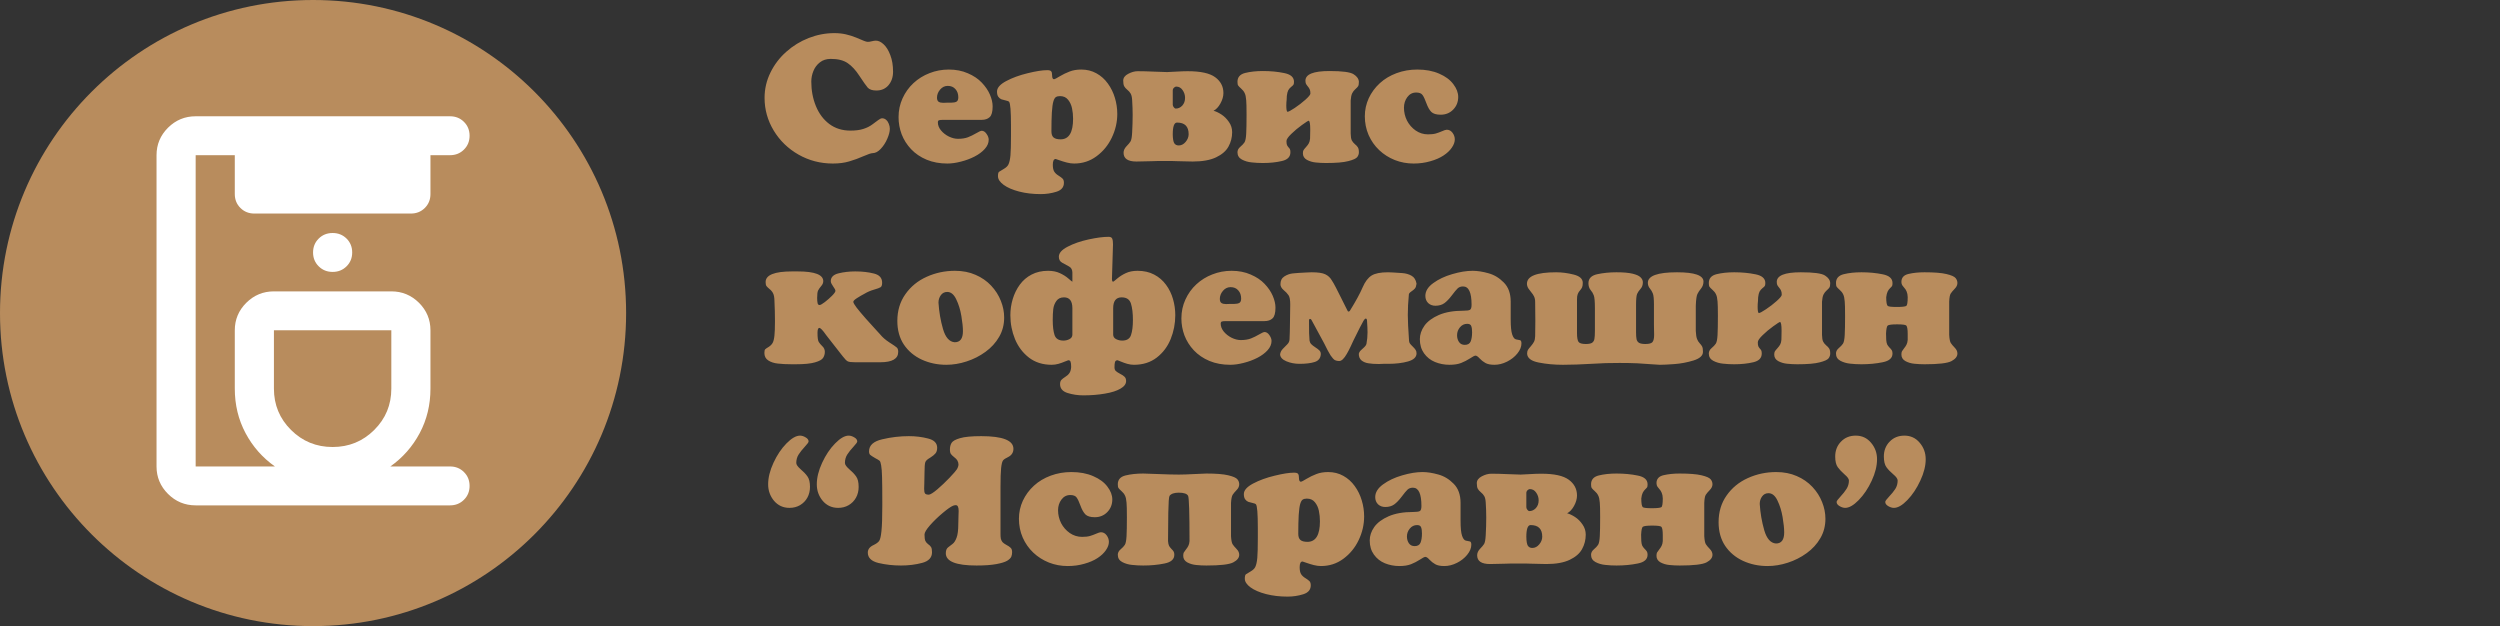 <?xml version="1.0" encoding="UTF-8"?> <svg xmlns="http://www.w3.org/2000/svg" width="559" height="140" viewBox="0 0 559 140" fill="none"><rect x="0" y="0" width="559" height="140" fill="#333333" stroke="none"/> <path d="M186.562 7.406C187.487 7.406 188.346 7.497 189.141 7.68C189.935 7.862 190.697 8.103 191.426 8.402C192.155 8.702 192.715 8.936 193.105 9.105C193.509 9.275 193.822 9.359 194.043 9.359C194.303 9.359 194.603 9.314 194.941 9.223C195.293 9.132 195.592 9.086 195.84 9.086C196.426 9.086 197.012 9.366 197.598 9.926C198.197 10.486 198.691 11.293 199.082 12.348C199.486 13.402 199.688 14.633 199.688 16.039C199.688 17.237 199.349 18.24 198.672 19.047C197.995 19.841 197.09 20.238 195.957 20.238C195.059 20.238 194.414 20.023 194.023 19.594C193.646 19.151 193.034 18.285 192.188 16.996C191.354 15.707 190.475 14.75 189.551 14.125C188.639 13.487 187.376 13.168 185.762 13.168C184.785 13.168 183.971 13.428 183.32 13.949C182.669 14.457 182.188 15.102 181.875 15.883C181.562 16.651 181.406 17.439 181.406 18.246C181.406 20.225 181.751 22.055 182.441 23.734C183.132 25.414 184.134 26.749 185.449 27.738C186.764 28.715 188.333 29.203 190.156 29.203C191.302 29.203 192.259 29.079 193.027 28.832C193.809 28.585 194.479 28.253 195.039 27.836C195.612 27.419 196.061 27.087 196.387 26.84C196.725 26.579 197.012 26.449 197.246 26.449C197.598 26.449 197.904 26.573 198.164 26.82C198.424 27.055 198.62 27.354 198.75 27.719C198.893 28.07 198.965 28.428 198.965 28.793C198.965 29.418 198.776 30.16 198.398 31.02C198.034 31.879 197.546 32.634 196.934 33.285C196.335 33.923 195.729 34.242 195.117 34.242C194.792 34.242 194.108 34.47 193.066 34.926C192.038 35.382 190.99 35.766 189.922 36.078C188.854 36.404 187.624 36.566 186.23 36.566C183.457 36.566 180.898 35.902 178.555 34.574C176.224 33.246 174.375 31.456 173.008 29.203C171.641 26.938 170.957 24.496 170.957 21.879C170.957 19.9 171.393 18.018 172.266 16.234C173.138 14.45 174.316 12.901 175.801 11.586C177.285 10.258 178.958 9.229 180.82 8.5C182.695 7.771 184.609 7.406 186.562 7.406ZM210.801 26.801C210.384 26.801 210.098 26.833 209.941 26.898C209.785 26.963 209.707 27.12 209.707 27.367C209.707 27.992 209.941 28.591 210.41 29.164C210.879 29.724 211.465 30.18 212.168 30.531C212.871 30.87 213.548 31.039 214.199 31.039C215.072 31.039 215.82 30.922 216.445 30.688C217.07 30.44 217.682 30.141 218.281 29.789C218.893 29.424 219.303 29.242 219.512 29.242C219.915 29.242 220.273 29.47 220.586 29.926C220.911 30.381 221.074 30.818 221.074 31.234C221.074 31.963 220.781 32.654 220.195 33.305C219.609 33.956 218.848 34.522 217.91 35.004C216.973 35.486 215.957 35.863 214.863 36.137C213.77 36.423 212.76 36.566 211.836 36.566C210.117 36.566 208.568 36.28 207.188 35.707C205.82 35.134 204.661 34.346 203.711 33.344C202.773 32.341 202.07 31.228 201.602 30.004C201.146 28.78 200.918 27.51 200.918 26.195C200.918 24.685 201.217 23.279 201.816 21.977C202.415 20.662 203.229 19.529 204.258 18.578C205.299 17.615 206.497 16.872 207.852 16.352C209.206 15.818 210.638 15.551 212.148 15.551C213.737 15.551 215.163 15.831 216.426 16.391C217.702 16.938 218.737 17.634 219.531 18.48C220.339 19.327 220.944 20.219 221.348 21.156C221.751 22.094 221.953 22.973 221.953 23.793C221.953 24.991 221.732 25.792 221.289 26.195C220.859 26.599 220.254 26.801 219.473 26.801H210.801ZM214.277 21.762C214.277 21.006 214.062 20.395 213.633 19.926C213.216 19.444 212.643 19.203 211.914 19.203C211.25 19.203 210.684 19.477 210.215 20.023C209.746 20.57 209.512 21.176 209.512 21.84C209.512 22.283 209.635 22.588 209.883 22.758C210.13 22.914 210.475 22.992 210.918 22.992C211.087 22.979 211.237 22.973 211.367 22.973C211.51 22.96 211.693 22.953 211.914 22.953H212.754C213.223 22.953 213.594 22.881 213.867 22.738C214.141 22.582 214.277 22.256 214.277 21.762ZM226.055 28.07C226.055 24.815 225.911 23.044 225.625 22.758C225.521 22.641 225.273 22.543 224.883 22.465C224.505 22.387 224.186 22.302 223.926 22.211C223.665 22.107 223.431 21.918 223.223 21.645C223.027 21.371 222.93 20.98 222.93 20.473C222.93 19.639 223.613 18.858 224.98 18.129C226.348 17.4 227.949 16.814 229.785 16.371C231.634 15.915 233.086 15.688 234.141 15.688C234.609 15.688 234.909 15.772 235.039 15.941C235.182 16.098 235.254 16.41 235.254 16.879C235.254 17.439 235.404 17.719 235.703 17.719C235.82 17.719 236.23 17.504 236.934 17.074C237.65 16.645 238.385 16.287 239.141 16C239.909 15.7 240.788 15.551 241.777 15.551C243.027 15.551 244.154 15.831 245.156 16.391C246.172 16.951 247.025 17.712 247.715 18.676C248.418 19.639 248.945 20.713 249.297 21.898C249.648 23.07 249.824 24.262 249.824 25.473C249.824 27.309 249.414 29.079 248.594 30.785C247.786 32.478 246.647 33.865 245.176 34.945C243.717 36.026 242.051 36.566 240.176 36.566C239.668 36.566 239.134 36.495 238.574 36.352C238.014 36.208 237.461 36.039 236.914 35.844C236.38 35.648 236.094 35.551 236.055 35.551C235.625 35.551 235.41 35.98 235.41 36.84C235.41 37.517 235.514 38.025 235.723 38.363C235.944 38.715 236.263 39.014 236.68 39.262C237.096 39.522 237.402 39.75 237.598 39.945C237.793 40.141 237.891 40.453 237.891 40.883C237.891 41.859 237.331 42.523 236.211 42.875C235.091 43.227 233.919 43.402 232.695 43.402C230.964 43.402 229.362 43.214 227.891 42.836C226.432 42.458 225.273 41.957 224.414 41.332C223.568 40.707 223.145 40.062 223.145 39.398C223.145 38.878 223.223 38.552 223.379 38.422C223.535 38.305 223.887 38.09 224.434 37.777C224.98 37.465 225.339 37.113 225.508 36.723C225.716 36.267 225.859 35.603 225.938 34.73C226.016 33.858 226.055 32.374 226.055 30.277V28.07ZM237.012 21.488C236.621 21.488 236.309 21.566 236.074 21.723C235.853 21.879 235.671 22.204 235.527 22.699C235.384 23.181 235.273 23.995 235.195 25.141C235.13 26.287 235.098 27.693 235.098 29.359C235.098 30.01 235.26 30.473 235.586 30.746C235.911 31.02 236.432 31.156 237.148 31.156C239.01 31.156 239.941 29.626 239.941 26.566C239.941 25.746 239.863 24.965 239.707 24.223C239.551 23.467 239.251 22.823 238.809 22.289C238.379 21.755 237.78 21.488 237.012 21.488ZM271.348 24.77C271.895 24.913 272.487 25.193 273.125 25.609C273.763 26.026 274.316 26.579 274.785 27.27C275.267 27.947 275.508 28.708 275.508 29.555C275.508 30.713 275.234 31.788 274.688 32.777C274.154 33.754 273.229 34.555 271.914 35.18C270.599 35.805 268.861 36.117 266.699 36.117C266.126 36.104 265.534 36.091 264.922 36.078C264.31 36.065 263.757 36.052 263.262 36.039C262.78 36.026 262.37 36.013 262.031 36C261.706 36 261.211 36 260.547 36C259.818 36 259.277 36 258.926 36C258.587 36.013 258.158 36.026 257.637 36.039C257.116 36.052 256.543 36.065 255.918 36.078C255.306 36.091 254.701 36.104 254.102 36.117C252.188 36.117 251.23 35.466 251.23 34.164C251.23 33.656 251.439 33.181 251.855 32.738C252.285 32.296 252.591 31.931 252.773 31.645C252.969 31.345 253.092 30.688 253.145 29.672C253.223 28.331 253.262 27.003 253.262 25.688C253.262 24.646 253.223 23.526 253.145 22.328C253.105 21.703 252.995 21.234 252.812 20.922C252.63 20.609 252.376 20.323 252.051 20.062C251.738 19.802 251.51 19.542 251.367 19.281C251.224 19.008 251.152 18.591 251.152 18.031C251.152 17.406 251.523 16.898 252.266 16.508C253.008 16.117 253.717 15.922 254.395 15.922C255.462 15.922 256.712 15.954 258.145 16.02C259.577 16.085 260.514 16.117 260.957 16.117C261.178 16.117 261.823 16.085 262.891 16.02C263.971 15.954 264.87 15.922 265.586 15.922C268.464 15.922 270.508 16.371 271.719 17.27C272.943 18.168 273.555 19.346 273.555 20.805C273.555 21.547 273.333 22.322 272.891 23.129C272.448 23.923 271.934 24.47 271.348 24.77ZM262.871 24.281C263.444 24.281 263.939 24.06 264.355 23.617C264.772 23.162 264.98 22.582 264.98 21.879C264.98 21.254 264.798 20.681 264.434 20.16C264.082 19.626 263.6 19.359 262.988 19.359C262.845 19.359 262.682 19.444 262.5 19.613C262.318 19.783 262.227 19.991 262.227 20.238V23.402C262.227 23.598 262.305 23.793 262.461 23.988C262.617 24.184 262.754 24.281 262.871 24.281ZM263.555 32.523C264.141 32.523 264.655 32.263 265.098 31.742C265.553 31.208 265.781 30.629 265.781 30.004C265.781 28.272 264.915 27.406 263.184 27.406C262.546 27.406 262.227 28.285 262.227 30.043C262.24 31.006 262.35 31.664 262.559 32.016C262.78 32.354 263.112 32.523 263.555 32.523ZM278.652 22.406C278.6 21.69 278.483 21.156 278.301 20.805C278.132 20.44 277.871 20.108 277.52 19.809C277.181 19.509 276.96 19.281 276.855 19.125C276.751 18.969 276.699 18.689 276.699 18.285C276.699 17.256 277.272 16.599 278.418 16.312C279.577 16.026 280.898 15.883 282.383 15.883C284.089 15.883 285.671 16.033 287.129 16.332C288.6 16.619 289.336 17.27 289.336 18.285C289.336 18.624 289.29 18.852 289.199 18.969C289.108 19.086 288.932 19.249 288.672 19.457C288.411 19.665 288.203 19.913 288.047 20.199C287.904 20.473 287.799 20.889 287.734 21.449C287.734 21.605 287.728 21.736 287.715 21.84C287.715 21.944 287.708 22.094 287.695 22.289C287.682 22.484 287.663 22.699 287.637 22.934C287.624 23.168 287.617 23.389 287.617 23.598C287.617 24.405 287.695 24.874 287.852 25.004C288.099 25.004 288.646 24.717 289.492 24.145C290.352 23.572 291.146 22.96 291.875 22.309C292.617 21.645 292.995 21.182 293.008 20.922C293.008 20.505 292.956 20.193 292.852 19.984C292.76 19.763 292.617 19.542 292.422 19.32C292.24 19.099 292.103 18.904 292.012 18.734C291.934 18.552 291.895 18.318 291.895 18.031C291.895 16.599 293.691 15.883 297.285 15.883C300.15 15.883 301.947 16.124 302.676 16.605C303.418 17.074 303.809 17.634 303.848 18.285C303.848 18.767 303.789 19.099 303.672 19.281C303.555 19.463 303.346 19.685 303.047 19.945C302.76 20.193 302.526 20.499 302.344 20.863C302.174 21.215 302.064 21.742 302.012 22.445V29.887C302.025 30.577 302.109 31.078 302.266 31.391C302.422 31.69 302.643 31.963 302.93 32.211C303.229 32.445 303.457 32.686 303.613 32.934C303.77 33.181 303.848 33.552 303.848 34.047C303.848 34.438 303.724 34.796 303.477 35.121C303.229 35.447 302.572 35.746 301.504 36.02C300.436 36.306 298.77 36.449 296.504 36.449C295.697 36.449 294.935 36.41 294.219 36.332C293.503 36.267 292.839 36.072 292.227 35.746C291.628 35.408 291.328 34.919 291.328 34.281C291.328 33.969 291.374 33.734 291.465 33.578C291.569 33.409 291.758 33.175 292.031 32.875C292.318 32.562 292.526 32.283 292.656 32.035C292.799 31.775 292.891 31.43 292.93 31C292.943 30.688 292.949 30.401 292.949 30.141C292.962 29.867 292.969 29.477 292.969 28.969C292.969 27.68 292.852 27.022 292.617 26.996C292.5 26.996 291.999 27.315 291.113 27.953C290.241 28.578 289.447 29.242 288.73 29.945C288.014 30.635 287.656 31.163 287.656 31.527C287.656 31.918 287.689 32.204 287.754 32.387C287.819 32.556 287.93 32.732 288.086 32.914C288.255 33.083 288.372 33.24 288.438 33.383C288.503 33.513 288.535 33.734 288.535 34.047C288.535 35.062 287.904 35.714 286.641 36C285.378 36.3 283.958 36.449 282.383 36.449C281.497 36.449 280.658 36.404 279.863 36.312C279.069 36.234 278.34 36.02 277.676 35.668C277.025 35.316 276.699 34.776 276.699 34.047C276.699 33.591 276.908 33.188 277.324 32.836C277.741 32.484 278.053 32.152 278.262 31.84C278.47 31.527 278.6 30.876 278.652 29.887C278.704 28.923 278.73 27.51 278.73 25.648C278.73 23.995 278.704 22.914 278.652 22.406ZM316.895 15.551C318.77 15.551 320.404 15.857 321.797 16.469C323.19 17.068 324.245 17.849 324.961 18.812C325.69 19.763 326.055 20.72 326.055 21.684C326.055 22.803 325.677 23.747 324.922 24.516C324.18 25.271 323.249 25.648 322.129 25.648C321.165 25.648 320.469 25.44 320.039 25.023C319.622 24.594 319.258 23.949 318.945 23.09C318.633 22.23 318.346 21.619 318.086 21.254C317.826 20.876 317.35 20.688 316.66 20.688C315.84 20.688 315.176 21.033 314.668 21.723C314.173 22.4 313.926 23.188 313.926 24.086C313.926 25.102 314.154 26.065 314.609 26.977C315.078 27.875 315.723 28.611 316.543 29.184C317.376 29.756 318.294 30.043 319.297 30.043C320.026 30.043 320.612 29.978 321.055 29.848C321.497 29.717 321.96 29.548 322.441 29.34C322.936 29.119 323.288 29.008 323.496 29.008C324.017 29.008 324.447 29.236 324.785 29.691C325.124 30.147 325.293 30.635 325.293 31.156C325.293 31.755 325.072 32.374 324.629 33.012C324.199 33.65 323.581 34.236 322.773 34.77C321.966 35.303 320.977 35.733 319.805 36.059C318.646 36.397 317.409 36.566 316.094 36.566C314.609 36.566 313.203 36.306 311.875 35.785C310.547 35.251 309.382 34.509 308.379 33.559C307.376 32.608 306.589 31.482 306.016 30.18C305.456 28.878 305.176 27.484 305.176 26C305.176 24.581 305.469 23.233 306.055 21.957C306.654 20.681 307.48 19.561 308.535 18.598C309.59 17.634 310.84 16.885 312.285 16.352C313.73 15.818 315.267 15.551 316.895 15.551ZM183.242 68.207C183.464 68.207 183.861 67.986 184.434 67.543C185.007 67.1 185.54 66.632 186.035 66.137C186.543 65.629 186.797 65.264 186.797 65.043C186.797 64.9 186.751 64.757 186.66 64.613C186.582 64.47 186.478 64.307 186.348 64.125C186.217 63.943 186.087 63.734 185.957 63.5C185.827 63.266 185.762 63.057 185.762 62.875C185.762 61.99 186.341 61.404 187.5 61.117C188.672 60.831 189.915 60.688 191.23 60.688C192.78 60.688 194.167 60.844 195.391 61.156C196.628 61.456 197.246 62.139 197.246 63.207C197.246 63.741 197.129 64.079 196.895 64.223C196.673 64.366 196.178 64.548 195.41 64.769C194.642 64.991 193.958 65.284 193.359 65.648C192.852 65.909 192.298 66.228 191.699 66.606C191.1 66.983 190.801 67.276 190.801 67.484C190.801 67.706 191.048 68.142 191.543 68.793C192.038 69.431 192.708 70.232 193.555 71.195C194.414 72.146 195.163 72.973 195.801 73.676C196.452 74.379 196.797 74.757 196.836 74.809C197.331 75.421 198.008 76.007 198.867 76.566C199.727 77.113 200.267 77.484 200.488 77.68C200.723 77.862 200.84 78.194 200.84 78.676C200.84 80.225 199.505 81 196.836 81H191.191C190.397 81 189.857 80.935 189.57 80.805C189.297 80.674 188.919 80.297 188.438 79.672L184.727 74.926C183.984 73.858 183.477 73.324 183.203 73.324C182.93 73.324 182.793 73.695 182.793 74.438C182.793 75.466 182.884 76.137 183.066 76.449C183.249 76.749 183.522 77.074 183.887 77.426C184.251 77.764 184.434 78.181 184.434 78.676C184.434 79.171 184.303 79.62 184.043 80.023C183.796 80.414 183.197 80.746 182.246 81.019C181.296 81.306 179.857 81.449 177.93 81.449H177.07C175.846 81.449 174.798 81.397 173.926 81.293C173.066 81.202 172.35 80.967 171.777 80.59C171.204 80.212 170.918 79.659 170.918 78.93C170.918 78.5 170.977 78.227 171.094 78.109C171.224 77.979 171.478 77.803 171.855 77.582C172.233 77.348 172.526 77.061 172.734 76.723C172.943 76.371 173.086 75.811 173.164 75.043C173.242 74.353 173.281 73.285 173.281 71.84C173.281 70.342 173.242 68.793 173.164 67.191C173.151 66.475 173.047 65.935 172.852 65.57C172.669 65.206 172.409 64.893 172.07 64.633C171.745 64.359 171.517 64.138 171.387 63.969C171.257 63.786 171.191 63.487 171.191 63.07C171.191 61.482 173.171 60.688 177.129 60.688H178.359C182.174 60.688 184.082 61.417 184.082 62.875C184.082 63.253 183.926 63.617 183.613 63.969C183.314 64.32 183.086 64.646 182.93 64.945C182.786 65.232 182.715 65.785 182.715 66.606C182.715 67.1 182.747 67.491 182.812 67.777C182.878 68.064 183.021 68.207 183.242 68.207ZM200.645 71.762C200.645 69.47 201.243 67.478 202.441 65.785C203.639 64.079 205.221 62.784 207.188 61.898C209.167 61 211.276 60.551 213.516 60.551C215.234 60.551 216.771 60.85 218.125 61.449C219.492 62.035 220.658 62.842 221.621 63.871C222.585 64.9 223.307 66.033 223.789 67.269C224.284 68.493 224.531 69.737 224.531 71C224.531 72.602 224.154 74.047 223.398 75.336C222.656 76.625 221.641 77.738 220.352 78.676C219.062 79.613 217.65 80.329 216.113 80.824C214.59 81.319 213.086 81.566 211.602 81.566C209.622 81.566 207.793 81.182 206.113 80.414C204.434 79.633 203.099 78.513 202.109 77.055C201.133 75.583 200.645 73.819 200.645 71.762ZM211.797 65.277C211.198 65.277 210.723 65.518 210.371 66C210.02 66.482 209.844 67.042 209.844 67.68C209.974 69.724 210.312 71.69 210.859 73.578C211.406 75.453 212.279 76.436 213.477 76.527C214.701 76.527 215.312 75.701 215.312 74.047C215.312 73.174 215.195 72.042 214.961 70.648C214.727 69.255 214.342 68.012 213.809 66.918C213.288 65.824 212.617 65.277 211.797 65.277ZM239.512 82.074C239.512 81.501 239.466 81.104 239.375 80.883C239.297 80.662 239.128 80.551 238.867 80.551C238.828 80.551 238.574 80.648 238.105 80.844C237.65 81.039 237.174 81.208 236.68 81.352C236.185 81.495 235.677 81.566 235.156 81.566C233.164 81.566 231.471 81.033 230.078 79.965C228.698 78.897 227.656 77.517 226.953 75.824C226.263 74.132 225.918 72.348 225.918 70.473C225.918 69.249 226.094 68.051 226.445 66.879C226.797 65.694 227.324 64.62 228.027 63.656C228.73 62.693 229.609 61.938 230.664 61.391C231.732 60.831 232.962 60.551 234.355 60.551C235.371 60.551 236.25 60.727 236.992 61.078C237.734 61.417 238.372 61.82 238.906 62.289C239.44 62.758 239.733 62.992 239.785 62.992V60.961C239.785 60.31 239.531 59.848 239.023 59.574C238.529 59.301 238.027 59.027 237.52 58.754C237.012 58.48 236.758 58.031 236.758 57.406C236.758 56.586 237.415 55.837 238.73 55.16C240.046 54.47 241.602 53.93 243.398 53.539C245.195 53.148 246.686 52.953 247.871 52.953C248.314 52.953 248.587 53.09 248.691 53.363C248.809 53.637 248.867 54.06 248.867 54.633L248.633 62.367C248.633 62.784 248.724 62.992 248.906 62.992C248.958 62.992 249.258 62.758 249.805 62.289C250.352 61.82 250.99 61.417 251.719 61.078C252.461 60.727 253.34 60.551 254.355 60.551C255.762 60.551 256.999 60.831 258.066 61.391C259.134 61.95 260.02 62.712 260.723 63.676C261.426 64.626 261.947 65.694 262.285 66.879C262.624 68.051 262.793 69.249 262.793 70.473C262.793 72.335 262.448 74.118 261.758 75.824C261.068 77.517 260.026 78.897 258.633 79.965C257.24 81.033 255.547 81.566 253.555 81.566C253.047 81.566 252.546 81.495 252.051 81.352C251.556 81.208 251.081 81.039 250.625 80.844C250.169 80.648 249.922 80.551 249.883 80.551C249.596 80.551 249.408 80.681 249.316 80.941C249.238 81.189 249.199 81.579 249.199 82.113C249.199 82.491 249.297 82.771 249.492 82.953C249.701 83.148 250.02 83.357 250.449 83.578C250.892 83.799 251.224 84.021 251.445 84.242C251.68 84.463 251.797 84.783 251.797 85.199C251.797 85.85 251.38 86.417 250.547 86.898C249.714 87.393 248.555 87.764 247.07 88.012C245.586 88.272 243.971 88.402 242.227 88.402C241.016 88.402 239.844 88.227 238.711 87.875C237.591 87.523 237.031 86.859 237.031 85.883C237.031 85.479 237.129 85.167 237.324 84.945C237.52 84.737 237.812 84.509 238.203 84.262C238.594 84.027 238.9 83.747 239.121 83.422C239.342 83.109 239.473 82.66 239.512 82.074ZM248.906 74.809C248.906 75.264 249.121 75.603 249.551 75.824C249.98 76.046 250.436 76.156 250.918 76.156C251.96 76.156 252.617 75.746 252.891 74.926C253.177 74.092 253.32 72.973 253.32 71.566C253.32 70.069 253.177 68.852 252.891 67.914C252.604 66.963 251.908 66.488 250.801 66.488C249.538 66.488 248.906 67.302 248.906 68.93V74.809ZM239.785 68.93C239.785 67.302 239.16 66.488 237.91 66.488C237.155 66.488 236.589 66.755 236.211 67.289C235.833 67.81 235.599 68.415 235.508 69.106C235.43 69.796 235.391 70.616 235.391 71.566C235.391 72.973 235.527 74.092 235.801 74.926C236.087 75.746 236.751 76.156 237.793 76.156C238.275 76.156 238.724 76.046 239.141 75.824C239.57 75.603 239.785 75.264 239.785 74.809V68.93ZM274.043 71.801C273.626 71.801 273.34 71.833 273.184 71.898C273.027 71.963 272.949 72.12 272.949 72.367C272.949 72.992 273.184 73.591 273.652 74.164C274.121 74.724 274.707 75.18 275.41 75.531C276.113 75.87 276.79 76.039 277.441 76.039C278.314 76.039 279.062 75.922 279.688 75.688C280.312 75.44 280.924 75.141 281.523 74.789C282.135 74.424 282.546 74.242 282.754 74.242C283.158 74.242 283.516 74.47 283.828 74.926C284.154 75.382 284.316 75.818 284.316 76.234C284.316 76.963 284.023 77.654 283.438 78.305C282.852 78.956 282.09 79.522 281.152 80.004C280.215 80.486 279.199 80.863 278.105 81.137C277.012 81.423 276.003 81.566 275.078 81.566C273.359 81.566 271.81 81.28 270.43 80.707C269.062 80.134 267.904 79.346 266.953 78.344C266.016 77.341 265.312 76.228 264.844 75.004C264.388 73.78 264.16 72.51 264.16 71.195C264.16 69.685 264.46 68.279 265.059 66.977C265.658 65.662 266.471 64.529 267.5 63.578C268.542 62.615 269.74 61.872 271.094 61.352C272.448 60.818 273.88 60.551 275.391 60.551C276.979 60.551 278.405 60.831 279.668 61.391C280.944 61.938 281.979 62.634 282.773 63.48C283.581 64.327 284.186 65.219 284.59 66.156C284.993 67.094 285.195 67.973 285.195 68.793C285.195 69.991 284.974 70.792 284.531 71.195C284.102 71.599 283.496 71.801 282.715 71.801H274.043ZM277.52 66.762C277.52 66.007 277.305 65.394 276.875 64.926C276.458 64.444 275.885 64.203 275.156 64.203C274.492 64.203 273.926 64.477 273.457 65.023C272.988 65.57 272.754 66.176 272.754 66.84C272.754 67.283 272.878 67.588 273.125 67.758C273.372 67.914 273.717 67.992 274.16 67.992C274.329 67.979 274.479 67.973 274.609 67.973C274.753 67.96 274.935 67.953 275.156 67.953H275.996C276.465 67.953 276.836 67.882 277.109 67.738C277.383 67.582 277.52 67.257 277.52 66.762ZM292.695 71.644C292.695 72.934 292.702 73.884 292.715 74.496C292.741 75.095 292.773 75.648 292.812 76.156C292.865 76.469 292.988 76.729 293.184 76.938C293.379 77.146 293.685 77.387 294.102 77.66C294.518 77.921 294.824 78.155 295.02 78.363C295.228 78.572 295.332 78.838 295.332 79.164C295.293 80.062 294.837 80.655 293.965 80.941C293.092 81.215 291.966 81.352 290.586 81.352C289.518 81.352 288.535 81.163 287.637 80.785C286.738 80.408 286.27 79.893 286.23 79.242C286.283 78.799 286.478 78.396 286.816 78.031C287.168 77.667 287.507 77.322 287.832 76.996C288.158 76.671 288.327 76.299 288.34 75.883C288.392 74.88 288.424 73.643 288.438 72.172C288.451 70.701 288.47 69.333 288.496 68.07C288.496 67.042 288.366 66.352 288.105 66C287.858 65.635 287.493 65.251 287.012 64.848C286.543 64.444 286.309 64.014 286.309 63.559C286.309 62.764 286.595 62.185 287.168 61.82C287.741 61.443 288.366 61.215 289.043 61.137C289.733 61.059 290.807 60.987 292.266 60.922C292.448 60.909 292.611 60.902 292.754 60.902C292.897 60.889 293.079 60.883 293.301 60.883C294.707 60.883 295.716 61.033 296.328 61.332C296.953 61.618 297.448 62.081 297.812 62.719C298.086 63.135 298.392 63.676 298.73 64.34C299.082 65.004 299.518 65.87 300.039 66.938C300.56 67.992 300.983 68.838 301.309 69.477C301.374 69.607 301.452 69.672 301.543 69.672C301.621 69.672 301.712 69.62 301.816 69.516C303.158 67.354 304.121 65.583 304.707 64.203C305.241 62.979 305.892 62.12 306.66 61.625C307.441 61.13 308.665 60.883 310.332 60.883C310.553 60.883 310.742 60.889 310.898 60.902C311.055 60.902 311.23 60.909 311.426 60.922C312.025 60.948 312.721 60.993 313.516 61.059C314.31 61.111 315.007 61.306 315.605 61.645C316.217 61.983 316.595 62.582 316.738 63.441C316.673 63.949 316.549 64.307 316.367 64.516C316.185 64.724 315.918 64.945 315.566 65.18C315.215 65.414 315.033 65.635 315.02 65.844C314.863 67.484 314.785 69.014 314.785 70.434C314.785 71.644 314.876 73.552 315.059 76.156C315.072 76.417 315.137 76.632 315.254 76.801C315.371 76.97 315.579 77.198 315.879 77.484C316.178 77.771 316.393 78.018 316.523 78.227C316.667 78.435 316.738 78.695 316.738 79.008C316.738 79.854 316.1 80.46 314.824 80.824C313.561 81.176 312.096 81.352 310.43 81.352C309.987 81.352 309.616 81.352 309.316 81.352C309.017 81.365 308.678 81.378 308.301 81.391C307.402 81.391 306.634 81.338 305.996 81.234C305.371 81.143 304.85 80.928 304.434 80.59C304.03 80.251 303.828 79.763 303.828 79.125C303.893 78.826 304.056 78.552 304.316 78.305C304.59 78.057 304.85 77.816 305.098 77.582C305.345 77.348 305.495 77.1 305.547 76.84C305.703 76.007 305.781 75.167 305.781 74.32C305.781 73.656 305.742 72.764 305.664 71.644C305.664 71.54 305.638 71.449 305.586 71.371C305.547 71.28 305.482 71.234 305.391 71.234C305.247 71.234 305.085 71.384 304.902 71.684C304.525 72.322 303.763 73.812 302.617 76.156C302.474 76.469 302.266 76.918 301.992 77.504C301.719 78.09 301.432 78.637 301.133 79.144C300.846 79.652 300.56 80.043 300.273 80.316C299.987 80.59 299.714 80.727 299.453 80.727C299.089 80.727 298.77 80.662 298.496 80.531C298.236 80.388 297.917 80.043 297.539 79.496C297.174 78.936 296.68 78.012 296.055 76.723C296.055 76.723 295.124 75.004 293.262 71.566C293.184 71.397 293.079 71.312 292.949 71.312C292.78 71.312 292.695 71.423 292.695 71.644ZM337.793 71.449C337.793 73.012 337.904 74.125 338.125 74.789C338.346 75.44 338.626 75.805 338.965 75.883C339.316 75.961 339.609 76.019 339.844 76.059C340.078 76.085 340.195 76.332 340.195 76.801C340.195 77.543 339.889 78.292 339.277 79.047C338.678 79.789 337.91 80.394 336.973 80.863C336.035 81.332 335.098 81.566 334.16 81.566C333.275 81.566 332.598 81.43 332.129 81.156C331.66 80.896 331.23 80.557 330.84 80.141C330.462 79.724 330.156 79.516 329.922 79.516C329.727 79.516 329.316 79.724 328.691 80.141C328.066 80.544 327.409 80.883 326.719 81.156C326.029 81.43 325.163 81.566 324.121 81.566C322.962 81.566 321.875 81.358 320.859 80.941C319.857 80.525 319.043 79.88 318.418 79.008C317.793 78.135 317.48 77.081 317.48 75.844C317.48 74.802 317.819 73.799 318.496 72.836C319.186 71.872 320.26 71.072 321.719 70.434C323.19 69.796 325.026 69.477 327.227 69.477C327.943 69.477 328.424 69.412 328.672 69.281C328.919 69.151 329.043 68.767 329.043 68.129C329.043 65.408 328.411 64.047 327.148 64.047C326.641 64.047 326.23 64.197 325.918 64.496C325.618 64.783 325.182 65.31 324.609 66.078C324.036 66.833 323.483 67.406 322.949 67.797C322.415 68.174 321.751 68.363 320.957 68.363C320.306 68.363 319.766 68.162 319.336 67.758C318.919 67.341 318.711 66.807 318.711 66.156C318.711 65.102 319.297 64.151 320.469 63.305C321.641 62.445 323.06 61.775 324.727 61.293C326.406 60.798 327.923 60.551 329.277 60.551C330.345 60.551 331.523 60.733 332.812 61.098C334.102 61.449 335.254 62.146 336.27 63.188C337.285 64.216 337.793 65.635 337.793 67.445V71.449ZM325.801 74.965C325.801 75.538 325.944 76.039 326.23 76.469C326.53 76.898 326.96 77.113 327.52 77.113C328.197 77.113 328.639 76.853 328.848 76.332C329.056 75.811 329.16 75.128 329.16 74.281C329.16 73.669 329.095 73.207 328.965 72.894C328.848 72.569 328.548 72.406 328.066 72.406C327.415 72.406 326.875 72.667 326.445 73.188C326.016 73.695 325.801 74.288 325.801 74.965ZM379.18 74.008C379.219 74.815 379.31 75.408 379.453 75.785C379.596 76.163 379.798 76.488 380.059 76.762C380.319 77.035 380.501 77.283 380.605 77.504C380.723 77.725 380.781 78.116 380.781 78.676C380.781 79.522 380.072 80.167 378.652 80.609C377.233 81.039 375.807 81.306 374.375 81.41C372.956 81.514 371.875 81.566 371.133 81.566C370.872 81.566 370.267 81.527 369.316 81.449C368.379 81.371 367.311 81.299 366.113 81.234C364.915 81.182 363.594 81.156 362.148 81.156C360.964 81.156 359.915 81.169 359.004 81.195C358.092 81.234 357.025 81.287 355.801 81.352C354.59 81.417 353.49 81.469 352.5 81.508C351.51 81.547 350.495 81.566 349.453 81.566C347.526 81.566 345.723 81.397 344.043 81.059C342.376 80.733 341.517 80.076 341.465 79.086C341.465 78.721 341.523 78.441 341.641 78.246C341.771 78.038 341.992 77.758 342.305 77.406C342.617 77.042 342.852 76.71 343.008 76.41C343.164 76.098 343.249 75.681 343.262 75.16C343.288 74.171 343.301 73.051 343.301 71.801C343.301 70.277 343.288 68.852 343.262 67.523C343.262 67.029 343.177 66.612 343.008 66.273C342.839 65.935 342.643 65.642 342.422 65.394C342.214 65.147 341.992 64.854 341.758 64.516C341.536 64.164 341.426 63.806 341.426 63.441C341.426 61.736 343.6 60.883 347.949 60.883C349.225 60.883 350.534 61.052 351.875 61.391C353.229 61.729 353.906 62.348 353.906 63.246C353.906 63.689 353.854 64.027 353.75 64.262C353.646 64.483 353.49 64.711 353.281 64.945C353.073 65.18 352.91 65.44 352.793 65.727C352.676 66 352.617 66.397 352.617 66.918V72.68V74.477C352.617 75.44 352.728 76.091 352.949 76.43C353.171 76.755 353.717 76.918 354.59 76.918C355.215 76.918 355.671 76.833 355.957 76.664C356.243 76.482 356.426 76.202 356.504 75.824C356.582 75.434 356.621 74.841 356.621 74.047V72.719V68.871C356.621 67.413 356.536 66.469 356.367 66.039C356.211 65.609 355.97 65.206 355.645 64.828C355.332 64.438 355.176 63.936 355.176 63.324C355.176 62.27 355.833 61.599 357.148 61.312C358.477 61.026 359.902 60.883 361.426 60.883C362.962 60.883 364.167 60.987 365.039 61.195C365.911 61.404 366.51 61.677 366.836 62.016C367.174 62.341 367.344 62.712 367.344 63.129C367.344 63.728 367.168 64.216 366.816 64.594C366.478 64.971 366.224 65.349 366.055 65.727C365.898 66.104 365.82 66.944 365.82 68.246V72.68V74.281C365.82 74.984 365.859 75.518 365.938 75.883C366.029 76.234 366.217 76.495 366.504 76.664C366.803 76.833 367.272 76.918 367.91 76.918C368.73 76.918 369.258 76.775 369.492 76.488C369.74 76.189 369.863 75.655 369.863 74.887C369.863 74.483 369.857 74.118 369.844 73.793C369.844 73.467 369.837 73.109 369.824 72.719V68.129C369.824 66.853 369.74 66.013 369.57 65.609C369.414 65.206 369.193 64.835 368.906 64.496C368.62 64.158 368.47 63.741 368.457 63.246C368.457 61.671 370.632 60.883 374.98 60.883C378.926 60.883 380.898 61.573 380.898 62.953C380.898 63.539 380.716 64.06 380.352 64.516C379.987 64.958 379.714 65.375 379.531 65.766C379.349 66.156 379.232 67.009 379.18 68.324V74.008ZM384.043 67.406C383.991 66.69 383.874 66.156 383.691 65.805C383.522 65.44 383.262 65.108 382.91 64.809C382.572 64.509 382.35 64.281 382.246 64.125C382.142 63.969 382.09 63.689 382.09 63.285C382.09 62.257 382.663 61.599 383.809 61.312C384.967 61.026 386.289 60.883 387.773 60.883C389.479 60.883 391.061 61.033 392.52 61.332C393.991 61.618 394.727 62.27 394.727 63.285C394.727 63.624 394.681 63.852 394.59 63.969C394.499 64.086 394.323 64.249 394.062 64.457C393.802 64.665 393.594 64.913 393.438 65.199C393.294 65.473 393.19 65.889 393.125 66.449C393.125 66.606 393.118 66.736 393.105 66.84C393.105 66.944 393.099 67.094 393.086 67.289C393.073 67.484 393.053 67.699 393.027 67.934C393.014 68.168 393.008 68.389 393.008 68.598C393.008 69.405 393.086 69.874 393.242 70.004C393.49 70.004 394.036 69.717 394.883 69.144C395.742 68.572 396.536 67.96 397.266 67.309C398.008 66.644 398.385 66.182 398.398 65.922C398.398 65.505 398.346 65.193 398.242 64.984C398.151 64.763 398.008 64.542 397.812 64.32C397.63 64.099 397.493 63.904 397.402 63.734C397.324 63.552 397.285 63.318 397.285 63.031C397.285 61.599 399.082 60.883 402.676 60.883C405.54 60.883 407.337 61.124 408.066 61.605C408.809 62.074 409.199 62.634 409.238 63.285C409.238 63.767 409.18 64.099 409.062 64.281C408.945 64.463 408.737 64.685 408.438 64.945C408.151 65.193 407.917 65.499 407.734 65.863C407.565 66.215 407.454 66.742 407.402 67.445V74.887C407.415 75.577 407.5 76.078 407.656 76.391C407.812 76.69 408.034 76.963 408.32 77.211C408.62 77.445 408.848 77.686 409.004 77.934C409.16 78.181 409.238 78.552 409.238 79.047C409.238 79.438 409.115 79.796 408.867 80.121C408.62 80.447 407.962 80.746 406.895 81.019C405.827 81.306 404.16 81.449 401.895 81.449C401.087 81.449 400.326 81.41 399.609 81.332C398.893 81.267 398.229 81.072 397.617 80.746C397.018 80.408 396.719 79.919 396.719 79.281C396.719 78.969 396.764 78.734 396.855 78.578C396.96 78.409 397.148 78.174 397.422 77.875C397.708 77.562 397.917 77.283 398.047 77.035C398.19 76.775 398.281 76.43 398.32 76C398.333 75.688 398.34 75.401 398.34 75.141C398.353 74.867 398.359 74.477 398.359 73.969C398.359 72.68 398.242 72.022 398.008 71.996C397.891 71.996 397.389 72.315 396.504 72.953C395.632 73.578 394.837 74.242 394.121 74.945C393.405 75.635 393.047 76.163 393.047 76.527C393.047 76.918 393.079 77.204 393.145 77.387C393.21 77.556 393.32 77.732 393.477 77.914C393.646 78.083 393.763 78.24 393.828 78.383C393.893 78.513 393.926 78.734 393.926 79.047C393.926 80.062 393.294 80.713 392.031 81C390.768 81.299 389.349 81.449 387.773 81.449C386.888 81.449 386.048 81.404 385.254 81.312C384.46 81.234 383.73 81.019 383.066 80.668C382.415 80.316 382.09 79.776 382.09 79.047C382.09 78.591 382.298 78.188 382.715 77.836C383.132 77.484 383.444 77.152 383.652 76.84C383.861 76.527 383.991 75.876 384.043 74.887C384.095 73.923 384.121 72.51 384.121 70.648C384.121 68.995 384.095 67.914 384.043 67.406ZM412.48 67.406C412.428 66.69 412.311 66.156 412.129 65.805C411.96 65.44 411.699 65.108 411.348 64.809C411.009 64.509 410.788 64.281 410.684 64.125C410.579 63.969 410.527 63.689 410.527 63.285C410.527 62.257 411.1 61.599 412.246 61.312C413.405 61.026 414.727 60.883 416.211 60.883C417.917 60.883 419.499 61.033 420.957 61.332C422.428 61.618 423.164 62.27 423.164 63.285C423.164 63.624 423.132 63.845 423.066 63.949C423.001 64.053 422.858 64.21 422.637 64.418C422.415 64.626 422.227 64.887 422.07 65.199C421.927 65.499 421.823 65.915 421.758 66.449C421.758 67.543 421.868 68.194 422.09 68.402C422.285 68.559 422.962 68.637 424.121 68.637C425.28 68.637 425.99 68.559 426.25 68.402C426.458 68.246 426.562 67.595 426.562 66.449C426.549 65.941 426.471 65.525 426.328 65.199C426.185 64.861 426.035 64.613 425.879 64.457C425.736 64.288 425.579 64.092 425.41 63.871C425.241 63.637 425.156 63.357 425.156 63.031C425.156 62.094 425.684 61.501 426.738 61.254C427.793 61.007 428.991 60.883 430.332 60.883C432.507 60.883 434.134 61.013 435.215 61.273C436.309 61.534 436.992 61.833 437.266 62.172C437.539 62.497 437.676 62.868 437.676 63.285C437.676 63.741 437.467 64.177 437.051 64.594C436.647 65.01 436.354 65.362 436.172 65.648C435.99 65.935 435.879 66.534 435.84 67.445V74.887C435.892 75.785 436.009 76.384 436.191 76.684C436.374 76.97 436.667 77.322 437.07 77.738C437.474 78.142 437.676 78.578 437.676 79.047C437.676 79.711 437.233 80.277 436.348 80.746C435.462 81.215 433.457 81.449 430.332 81.449C429.525 81.449 428.763 81.41 428.047 81.332C427.331 81.267 426.667 81.072 426.055 80.746C425.456 80.408 425.156 79.919 425.156 79.281C425.156 78.956 425.195 78.715 425.273 78.559C425.365 78.402 425.521 78.181 425.742 77.894C425.977 77.608 426.159 77.335 426.289 77.074C426.432 76.814 426.523 76.456 426.562 76V74.711C426.562 73.643 426.458 73.005 426.25 72.797C426.081 72.615 425.397 72.523 424.199 72.523C423.014 72.523 422.311 72.615 422.09 72.797C421.895 72.953 421.771 73.539 421.719 74.555C421.719 75.219 421.732 75.701 421.758 76C421.797 76.456 421.868 76.794 421.973 77.016C422.077 77.224 422.246 77.452 422.48 77.699C422.728 77.934 422.904 78.142 423.008 78.324C423.112 78.493 423.164 78.734 423.164 79.047C423.164 80.062 422.428 80.713 420.957 81C419.499 81.299 417.917 81.449 416.211 81.449C415.326 81.449 414.486 81.404 413.691 81.312C412.897 81.234 412.168 81.019 411.504 80.668C410.853 80.316 410.527 79.776 410.527 79.047C410.527 78.591 410.736 78.188 411.152 77.836C411.569 77.484 411.882 77.152 412.09 76.84C412.298 76.527 412.428 75.876 412.48 74.887C412.533 73.923 412.559 72.51 412.559 70.648C412.559 68.995 412.533 67.914 412.48 67.406ZM178.047 103.52C178.047 103.884 178.366 104.346 179.004 104.906C179.655 105.453 180.169 105.993 180.547 106.527C180.924 107.048 181.113 107.829 181.113 108.871C181.113 109.757 180.918 110.557 180.527 111.273C180.137 111.977 179.59 112.536 178.887 112.953C178.197 113.357 177.409 113.559 176.523 113.559C175.13 113.559 173.984 113.038 173.086 111.996C172.201 110.941 171.758 109.704 171.758 108.285C171.758 106.801 172.155 105.199 172.949 103.48C173.743 101.762 174.707 100.323 175.84 99.164C176.986 97.992 178.001 97.406 178.887 97.406C179.29 97.406 179.707 97.537 180.137 97.797C180.579 98.044 180.801 98.35 180.801 98.715C180.801 98.897 180.514 99.294 179.941 99.906C179.382 100.505 178.926 101.078 178.574 101.625C178.223 102.172 178.047 102.803 178.047 103.52ZM188.926 103.52C188.926 103.884 189.245 104.346 189.883 104.906C190.534 105.453 191.048 105.993 191.426 106.527C191.803 107.048 191.992 107.829 191.992 108.871C191.992 109.757 191.797 110.557 191.406 111.273C191.016 111.977 190.469 112.536 189.766 112.953C189.076 113.357 188.288 113.559 187.402 113.559C186.009 113.559 184.863 113.038 183.965 111.996C183.079 110.941 182.637 109.704 182.637 108.285C182.637 106.801 183.034 105.199 183.828 103.48C184.622 101.762 185.586 100.323 186.719 99.164C187.865 97.992 188.88 97.406 189.766 97.406C190.169 97.406 190.586 97.537 191.016 97.797C191.458 98.044 191.68 98.35 191.68 98.715C191.68 98.897 191.393 99.294 190.82 99.906C190.26 100.505 189.805 101.078 189.453 101.625C189.102 102.172 188.926 102.803 188.926 103.52ZM223.711 119.398C223.711 119.828 223.737 120.18 223.789 120.453C223.854 120.727 223.971 120.974 224.141 121.195C224.323 121.404 224.596 121.605 224.961 121.801C225.456 122.061 225.801 122.296 225.996 122.504C226.204 122.699 226.309 123.025 226.309 123.48C226.309 123.832 226.25 124.158 226.133 124.457C226.016 124.757 225.71 125.062 225.215 125.375C224.72 125.674 223.9 125.928 222.754 126.137C221.608 126.345 220.143 126.449 218.359 126.449C213.776 126.449 211.484 125.538 211.484 123.715C211.484 123.103 211.647 122.667 211.973 122.406C212.298 122.133 212.637 121.872 212.988 121.625C213.34 121.365 213.639 120.902 213.887 120.238C214.147 119.574 214.277 118.533 214.277 117.113C214.277 116.658 214.29 116.111 214.316 115.473C214.342 114.835 214.355 114.424 214.355 114.242C214.355 113.383 214.141 112.953 213.711 112.953C213.555 112.953 213.359 112.992 213.125 113.07C212.591 113.292 211.81 113.839 210.781 114.711C209.753 115.57 208.815 116.475 207.969 117.426C207.135 118.376 206.719 119.073 206.719 119.516C206.719 120.18 206.784 120.661 206.914 120.961C207.057 121.247 207.272 121.495 207.559 121.703C207.845 121.898 208.053 122.107 208.184 122.328C208.327 122.536 208.398 122.921 208.398 123.48C208.398 124.678 207.663 125.473 206.191 125.863C204.72 126.254 203.138 126.449 201.445 126.449C199.701 126.449 198.027 126.26 196.426 125.883C194.837 125.492 194.043 124.717 194.043 123.559C194.043 122.829 194.466 122.27 195.312 121.879C195.911 121.592 196.328 121.293 196.562 120.98C196.797 120.668 196.973 119.932 197.09 118.773C197.22 117.615 197.285 115.674 197.285 112.953C197.285 109.906 197.266 107.81 197.227 106.664C197.201 105.518 197.135 104.659 197.031 104.086C196.94 103.513 196.823 103.161 196.68 103.031C196.536 102.901 196.191 102.693 195.645 102.406C195.111 102.094 194.753 101.859 194.57 101.703C194.401 101.534 194.316 101.273 194.316 100.922C194.316 99.581 195.299 98.682 197.266 98.227C199.232 97.758 201.224 97.523 203.242 97.523C204.753 97.523 206.178 97.699 207.52 98.051C208.874 98.389 209.551 99.079 209.551 100.121C209.551 100.668 209.421 101.091 209.16 101.391C208.913 101.69 208.509 102.016 207.949 102.367C207.402 102.667 207.057 102.979 206.914 103.305C206.784 103.63 206.719 104.451 206.719 105.766C206.719 106.391 206.706 107.094 206.68 107.875C206.654 108.656 206.641 109.138 206.641 109.32C206.641 109.815 206.706 110.154 206.836 110.336C206.966 110.518 207.259 110.609 207.715 110.609C208.105 110.544 208.737 110.141 209.609 109.398C210.482 108.656 211.38 107.803 212.305 106.84C213.229 105.863 213.783 105.225 213.965 104.926C214.199 104.522 214.316 104.158 214.316 103.832C214.316 103.559 214.225 103.253 214.043 102.914C213.9 102.693 213.665 102.458 213.34 102.211C213.027 101.964 212.793 101.736 212.637 101.527C212.48 101.319 212.402 100.98 212.402 100.512C212.402 99.926 212.526 99.431 212.773 99.027C213.034 98.611 213.665 98.259 214.668 97.973C215.671 97.673 217.246 97.523 219.395 97.523C224.199 97.523 226.602 98.467 226.602 100.355C226.602 101.202 226.185 101.827 225.352 102.23C224.844 102.465 224.492 102.699 224.297 102.934C224.102 103.155 223.952 103.734 223.848 104.672C223.757 105.596 223.711 107.042 223.711 109.008V119.398ZM239.551 105.551C241.426 105.551 243.06 105.857 244.453 106.469C245.846 107.068 246.901 107.849 247.617 108.812C248.346 109.763 248.711 110.72 248.711 111.684C248.711 112.803 248.333 113.747 247.578 114.516C246.836 115.271 245.905 115.648 244.785 115.648C243.822 115.648 243.125 115.44 242.695 115.023C242.279 114.594 241.914 113.949 241.602 113.09C241.289 112.23 241.003 111.618 240.742 111.254C240.482 110.876 240.007 110.688 239.316 110.688C238.496 110.688 237.832 111.033 237.324 111.723C236.829 112.4 236.582 113.188 236.582 114.086C236.582 115.102 236.81 116.065 237.266 116.977C237.734 117.875 238.379 118.611 239.199 119.184C240.033 119.757 240.951 120.043 241.953 120.043C242.682 120.043 243.268 119.978 243.711 119.848C244.154 119.717 244.616 119.548 245.098 119.34C245.592 119.118 245.944 119.008 246.152 119.008C246.673 119.008 247.103 119.236 247.441 119.691C247.78 120.147 247.949 120.635 247.949 121.156C247.949 121.755 247.728 122.374 247.285 123.012C246.855 123.65 246.237 124.236 245.43 124.77C244.622 125.303 243.633 125.733 242.461 126.059C241.302 126.397 240.065 126.566 238.75 126.566C237.266 126.566 235.859 126.306 234.531 125.785C233.203 125.251 232.038 124.509 231.035 123.559C230.033 122.608 229.245 121.482 228.672 120.18C228.112 118.878 227.832 117.484 227.832 116C227.832 114.581 228.125 113.233 228.711 111.957C229.31 110.681 230.137 109.561 231.191 108.598C232.246 107.634 233.496 106.885 234.941 106.352C236.387 105.818 237.923 105.551 239.551 105.551ZM251.895 112.406C251.842 111.69 251.725 111.156 251.543 110.805C251.374 110.44 251.113 110.108 250.762 109.809C250.423 109.509 250.202 109.281 250.098 109.125C249.993 108.969 249.941 108.689 249.941 108.285C249.941 107.257 250.514 106.599 251.66 106.312C252.819 106.026 254.141 105.883 255.625 105.883C256.055 105.883 257.194 105.922 259.043 106C260.892 106.078 262.402 106.117 263.574 106.117C264.46 106.117 265.612 106.078 267.031 106C268.451 105.922 269.355 105.883 269.746 105.883C271.921 105.883 273.548 106.013 274.629 106.273C275.723 106.534 276.406 106.833 276.68 107.172C276.953 107.497 277.09 107.868 277.09 108.285C277.09 108.754 276.895 109.184 276.504 109.574C276.126 109.965 275.833 110.316 275.625 110.629C275.43 110.941 275.306 111.547 275.254 112.445V119.887C275.306 120.785 275.423 121.384 275.605 121.684C275.788 121.97 276.081 122.322 276.484 122.738C276.888 123.142 277.09 123.578 277.09 124.047C277.09 124.711 276.647 125.277 275.762 125.746C274.876 126.215 272.871 126.449 269.746 126.449C268.939 126.449 268.177 126.41 267.461 126.332C266.745 126.267 266.081 126.072 265.469 125.746C264.87 125.408 264.57 124.919 264.57 124.281C264.57 123.956 264.609 123.715 264.688 123.559C264.779 123.402 264.935 123.181 265.156 122.895C265.391 122.608 265.573 122.335 265.703 122.074C265.846 121.814 265.938 121.456 265.977 121C265.977 114.711 265.872 111.339 265.664 110.883C265.43 110.401 264.733 110.16 263.574 110.16C262.546 110.16 261.855 110.401 261.504 110.883C261.361 111.143 261.27 112.4 261.23 114.652C261.191 116.892 261.172 119.008 261.172 121C261.211 121.456 261.283 121.794 261.387 122.016C261.491 122.224 261.66 122.452 261.895 122.699C262.142 122.934 262.318 123.142 262.422 123.324C262.526 123.493 262.578 123.734 262.578 124.047C262.578 125.062 261.842 125.714 260.371 126C258.913 126.299 257.331 126.449 255.625 126.449C254.74 126.449 253.9 126.404 253.105 126.312C252.311 126.234 251.582 126.02 250.918 125.668C250.267 125.316 249.941 124.776 249.941 124.047C249.941 123.591 250.15 123.188 250.566 122.836C250.983 122.484 251.296 122.152 251.504 121.84C251.712 121.527 251.842 120.876 251.895 119.887C251.947 118.923 251.973 117.51 251.973 115.648C251.973 113.995 251.947 112.914 251.895 112.406ZM281.25 118.07C281.25 114.815 281.107 113.044 280.82 112.758C280.716 112.641 280.469 112.543 280.078 112.465C279.701 112.387 279.382 112.302 279.121 112.211C278.861 112.107 278.626 111.918 278.418 111.645C278.223 111.371 278.125 110.98 278.125 110.473C278.125 109.639 278.809 108.858 280.176 108.129C281.543 107.4 283.145 106.814 284.98 106.371C286.829 105.915 288.281 105.688 289.336 105.688C289.805 105.688 290.104 105.772 290.234 105.941C290.378 106.098 290.449 106.41 290.449 106.879C290.449 107.439 290.599 107.719 290.898 107.719C291.016 107.719 291.426 107.504 292.129 107.074C292.845 106.645 293.581 106.286 294.336 106C295.104 105.701 295.983 105.551 296.973 105.551C298.223 105.551 299.349 105.831 300.352 106.391C301.367 106.951 302.22 107.712 302.91 108.676C303.613 109.639 304.141 110.714 304.492 111.898C304.844 113.07 305.02 114.262 305.02 115.473C305.02 117.309 304.609 119.079 303.789 120.785C302.982 122.478 301.842 123.865 300.371 124.945C298.913 126.026 297.246 126.566 295.371 126.566C294.863 126.566 294.329 126.495 293.77 126.352C293.21 126.208 292.656 126.039 292.109 125.844C291.576 125.648 291.289 125.551 291.25 125.551C290.82 125.551 290.605 125.98 290.605 126.84C290.605 127.517 290.71 128.025 290.918 128.363C291.139 128.715 291.458 129.014 291.875 129.262C292.292 129.522 292.598 129.75 292.793 129.945C292.988 130.141 293.086 130.453 293.086 130.883C293.086 131.859 292.526 132.523 291.406 132.875C290.286 133.227 289.115 133.402 287.891 133.402C286.159 133.402 284.557 133.214 283.086 132.836C281.628 132.458 280.469 131.957 279.609 131.332C278.763 130.707 278.34 130.062 278.34 129.398C278.34 128.878 278.418 128.552 278.574 128.422C278.73 128.305 279.082 128.09 279.629 127.777C280.176 127.465 280.534 127.113 280.703 126.723C280.911 126.267 281.055 125.603 281.133 124.73C281.211 123.858 281.25 122.374 281.25 120.277V118.07ZM292.207 111.488C291.816 111.488 291.504 111.566 291.27 111.723C291.048 111.879 290.866 112.204 290.723 112.699C290.579 113.181 290.469 113.995 290.391 115.141C290.326 116.286 290.293 117.693 290.293 119.359C290.293 120.01 290.456 120.473 290.781 120.746C291.107 121.02 291.628 121.156 292.344 121.156C294.206 121.156 295.137 119.626 295.137 116.566C295.137 115.746 295.059 114.965 294.902 114.223C294.746 113.467 294.447 112.823 294.004 112.289C293.574 111.755 292.975 111.488 292.207 111.488ZM326.582 116.449C326.582 118.012 326.693 119.125 326.914 119.789C327.135 120.44 327.415 120.805 327.754 120.883C328.105 120.961 328.398 121.02 328.633 121.059C328.867 121.085 328.984 121.332 328.984 121.801C328.984 122.543 328.678 123.292 328.066 124.047C327.467 124.789 326.699 125.395 325.762 125.863C324.824 126.332 323.887 126.566 322.949 126.566C322.064 126.566 321.387 126.43 320.918 126.156C320.449 125.896 320.02 125.557 319.629 125.141C319.251 124.724 318.945 124.516 318.711 124.516C318.516 124.516 318.105 124.724 317.48 125.141C316.855 125.544 316.198 125.883 315.508 126.156C314.818 126.43 313.952 126.566 312.91 126.566C311.751 126.566 310.664 126.358 309.648 125.941C308.646 125.525 307.832 124.88 307.207 124.008C306.582 123.135 306.27 122.081 306.27 120.844C306.27 119.802 306.608 118.799 307.285 117.836C307.975 116.872 309.049 116.072 310.508 115.434C311.979 114.796 313.815 114.477 316.016 114.477C316.732 114.477 317.214 114.411 317.461 114.281C317.708 114.151 317.832 113.767 317.832 113.129C317.832 110.408 317.201 109.047 315.938 109.047C315.43 109.047 315.02 109.197 314.707 109.496C314.408 109.783 313.971 110.31 313.398 111.078C312.826 111.833 312.272 112.406 311.738 112.797C311.204 113.174 310.54 113.363 309.746 113.363C309.095 113.363 308.555 113.161 308.125 112.758C307.708 112.341 307.5 111.807 307.5 111.156C307.5 110.102 308.086 109.151 309.258 108.305C310.43 107.445 311.849 106.775 313.516 106.293C315.195 105.798 316.712 105.551 318.066 105.551C319.134 105.551 320.312 105.733 321.602 106.098C322.891 106.449 324.043 107.146 325.059 108.188C326.074 109.216 326.582 110.635 326.582 112.445V116.449ZM314.59 119.965C314.59 120.538 314.733 121.039 315.02 121.469C315.319 121.898 315.749 122.113 316.309 122.113C316.986 122.113 317.428 121.853 317.637 121.332C317.845 120.811 317.949 120.128 317.949 119.281C317.949 118.669 317.884 118.207 317.754 117.895C317.637 117.569 317.337 117.406 316.855 117.406C316.204 117.406 315.664 117.667 315.234 118.188C314.805 118.695 314.59 119.288 314.59 119.965ZM350.41 114.77C350.957 114.913 351.549 115.193 352.188 115.609C352.826 116.026 353.379 116.579 353.848 117.27C354.329 117.947 354.57 118.708 354.57 119.555C354.57 120.714 354.297 121.788 353.75 122.777C353.216 123.754 352.292 124.555 350.977 125.18C349.661 125.805 347.923 126.117 345.762 126.117C345.189 126.104 344.596 126.091 343.984 126.078C343.372 126.065 342.819 126.052 342.324 126.039C341.842 126.026 341.432 126.013 341.094 126C340.768 126 340.273 126 339.609 126C338.88 126 338.34 126 337.988 126C337.65 126.013 337.22 126.026 336.699 126.039C336.178 126.052 335.605 126.065 334.98 126.078C334.368 126.091 333.763 126.104 333.164 126.117C331.25 126.117 330.293 125.466 330.293 124.164C330.293 123.656 330.501 123.181 330.918 122.738C331.348 122.296 331.654 121.931 331.836 121.645C332.031 121.345 332.155 120.688 332.207 119.672C332.285 118.331 332.324 117.003 332.324 115.688C332.324 114.646 332.285 113.526 332.207 112.328C332.168 111.703 332.057 111.234 331.875 110.922C331.693 110.609 331.439 110.323 331.113 110.062C330.801 109.802 330.573 109.542 330.43 109.281C330.286 109.008 330.215 108.591 330.215 108.031C330.215 107.406 330.586 106.898 331.328 106.508C332.07 106.117 332.78 105.922 333.457 105.922C334.525 105.922 335.775 105.954 337.207 106.02C338.639 106.085 339.577 106.117 340.02 106.117C340.241 106.117 340.885 106.085 341.953 106.02C343.034 105.954 343.932 105.922 344.648 105.922C347.526 105.922 349.57 106.371 350.781 107.27C352.005 108.168 352.617 109.346 352.617 110.805C352.617 111.547 352.396 112.322 351.953 113.129C351.51 113.923 350.996 114.47 350.41 114.77ZM341.934 114.281C342.507 114.281 343.001 114.06 343.418 113.617C343.835 113.161 344.043 112.582 344.043 111.879C344.043 111.254 343.861 110.681 343.496 110.16C343.145 109.626 342.663 109.359 342.051 109.359C341.908 109.359 341.745 109.444 341.562 109.613C341.38 109.783 341.289 109.991 341.289 110.238V113.402C341.289 113.598 341.367 113.793 341.523 113.988C341.68 114.184 341.816 114.281 341.934 114.281ZM342.617 122.523C343.203 122.523 343.717 122.263 344.16 121.742C344.616 121.208 344.844 120.629 344.844 120.004C344.844 118.272 343.978 117.406 342.246 117.406C341.608 117.406 341.289 118.285 341.289 120.043C341.302 121.007 341.413 121.664 341.621 122.016C341.842 122.354 342.174 122.523 342.617 122.523ZM357.715 112.406C357.663 111.69 357.546 111.156 357.363 110.805C357.194 110.44 356.934 110.108 356.582 109.809C356.243 109.509 356.022 109.281 355.918 109.125C355.814 108.969 355.762 108.689 355.762 108.285C355.762 107.257 356.335 106.599 357.48 106.312C358.639 106.026 359.961 105.883 361.445 105.883C363.151 105.883 364.733 106.033 366.191 106.332C367.663 106.618 368.398 107.27 368.398 108.285C368.398 108.624 368.366 108.845 368.301 108.949C368.236 109.053 368.092 109.21 367.871 109.418C367.65 109.626 367.461 109.887 367.305 110.199C367.161 110.499 367.057 110.915 366.992 111.449C366.992 112.543 367.103 113.194 367.324 113.402C367.52 113.559 368.197 113.637 369.355 113.637C370.514 113.637 371.224 113.559 371.484 113.402C371.693 113.246 371.797 112.595 371.797 111.449C371.784 110.941 371.706 110.525 371.562 110.199C371.419 109.861 371.27 109.613 371.113 109.457C370.97 109.288 370.814 109.092 370.645 108.871C370.475 108.637 370.391 108.357 370.391 108.031C370.391 107.094 370.918 106.501 371.973 106.254C373.027 106.007 374.225 105.883 375.566 105.883C377.741 105.883 379.368 106.013 380.449 106.273C381.543 106.534 382.227 106.833 382.5 107.172C382.773 107.497 382.91 107.868 382.91 108.285C382.91 108.741 382.702 109.177 382.285 109.594C381.882 110.01 381.589 110.362 381.406 110.648C381.224 110.935 381.113 111.534 381.074 112.445V119.887C381.126 120.785 381.243 121.384 381.426 121.684C381.608 121.97 381.901 122.322 382.305 122.738C382.708 123.142 382.91 123.578 382.91 124.047C382.91 124.711 382.467 125.277 381.582 125.746C380.697 126.215 378.691 126.449 375.566 126.449C374.759 126.449 373.997 126.41 373.281 126.332C372.565 126.267 371.901 126.072 371.289 125.746C370.69 125.408 370.391 124.919 370.391 124.281C370.391 123.956 370.43 123.715 370.508 123.559C370.599 123.402 370.755 123.181 370.977 122.895C371.211 122.608 371.393 122.335 371.523 122.074C371.667 121.814 371.758 121.456 371.797 121V119.711C371.797 118.643 371.693 118.005 371.484 117.797C371.315 117.615 370.632 117.523 369.434 117.523C368.249 117.523 367.546 117.615 367.324 117.797C367.129 117.953 367.005 118.539 366.953 119.555C366.953 120.219 366.966 120.701 366.992 121C367.031 121.456 367.103 121.794 367.207 122.016C367.311 122.224 367.48 122.452 367.715 122.699C367.962 122.934 368.138 123.142 368.242 123.324C368.346 123.493 368.398 123.734 368.398 124.047C368.398 125.062 367.663 125.714 366.191 126C364.733 126.299 363.151 126.449 361.445 126.449C360.56 126.449 359.72 126.404 358.926 126.312C358.132 126.234 357.402 126.02 356.738 125.668C356.087 125.316 355.762 124.776 355.762 124.047C355.762 123.591 355.97 123.188 356.387 122.836C356.803 122.484 357.116 122.152 357.324 121.84C357.533 121.527 357.663 120.876 357.715 119.887C357.767 118.923 357.793 117.51 357.793 115.648C357.793 113.995 357.767 112.914 357.715 112.406ZM384.277 116.762C384.277 114.47 384.876 112.478 386.074 110.785C387.272 109.079 388.854 107.784 390.82 106.898C392.799 106 394.909 105.551 397.148 105.551C398.867 105.551 400.404 105.85 401.758 106.449C403.125 107.035 404.29 107.842 405.254 108.871C406.217 109.9 406.94 111.033 407.422 112.27C407.917 113.493 408.164 114.737 408.164 116C408.164 117.602 407.786 119.047 407.031 120.336C406.289 121.625 405.273 122.738 403.984 123.676C402.695 124.613 401.283 125.329 399.746 125.824C398.223 126.319 396.719 126.566 395.234 126.566C393.255 126.566 391.426 126.182 389.746 125.414C388.066 124.633 386.732 123.513 385.742 122.055C384.766 120.583 384.277 118.819 384.277 116.762ZM395.43 110.277C394.831 110.277 394.355 110.518 394.004 111C393.652 111.482 393.477 112.042 393.477 112.68C393.607 114.724 393.945 116.69 394.492 118.578C395.039 120.453 395.911 121.436 397.109 121.527C398.333 121.527 398.945 120.701 398.945 119.047C398.945 118.174 398.828 117.042 398.594 115.648C398.359 114.255 397.975 113.012 397.441 111.918C396.921 110.824 396.25 110.277 395.43 110.277ZM424.316 107.445C424.316 107.068 423.997 106.612 423.359 106.078C422.721 105.544 422.207 105.01 421.816 104.477C421.426 103.943 421.23 103.142 421.23 102.074C421.23 100.746 421.66 99.639 422.52 98.754C423.379 97.856 424.479 97.406 425.82 97.406C427.214 97.406 428.353 97.934 429.238 98.988C430.137 100.043 430.586 101.273 430.586 102.68C430.586 104.164 430.182 105.766 429.375 107.484C428.581 109.203 427.617 110.648 426.484 111.82C425.365 112.979 424.362 113.559 423.477 113.559C423.073 113.559 422.65 113.428 422.207 113.168C421.764 112.908 421.543 112.595 421.543 112.23C421.543 112.035 421.823 111.645 422.383 111.059C422.943 110.473 423.405 109.906 423.77 109.359C424.134 108.799 424.316 108.161 424.316 107.445ZM413.418 107.445C413.418 107.081 413.092 106.625 412.441 106.078C411.803 105.518 411.296 104.978 410.918 104.457C410.54 103.923 410.352 103.129 410.352 102.074C410.352 100.746 410.781 99.639 411.641 98.754C412.5 97.856 413.6 97.406 414.941 97.406C416.335 97.406 417.474 97.934 418.359 98.988C419.258 100.043 419.707 101.273 419.707 102.68C419.707 104.164 419.31 105.766 418.516 107.484C417.721 109.203 416.751 110.648 415.605 111.82C414.473 112.979 413.464 113.559 412.578 113.559C412.188 113.559 411.771 113.428 411.328 113.168C410.885 112.908 410.664 112.595 410.664 112.23C410.664 112.048 410.951 111.651 411.523 111.039C412.096 110.427 412.552 109.848 412.891 109.301C413.242 108.754 413.418 108.135 413.418 107.445Z" fill="#B88C5D"></path> <circle cx="70" cy="70" r="70" fill="#B88C5D"></circle> <path d="M43.75 113C41.344 113 39.285 112.149 37.572 110.447C35.858 108.741 35 106.692 35 104.3V34.7C35 32.307 35.858 30.259 37.572 28.553C39.285 26.851 41.344 26 43.75 26H100.625C101.865 26 102.903 26.416 103.74 27.248C104.58 28.084 105 29.117 105 30.35C105 31.582 104.58 32.615 103.74 33.447C102.903 34.282 101.865 34.7 100.625 34.7H96.25V43.4C96.25 44.633 95.83 45.666 94.99 46.502C94.153 47.334 93.115 47.75 91.875 47.75H56.875C55.635 47.75 54.597 47.334 53.76 46.502C52.92 45.666 52.5 44.633 52.5 43.4V34.7H43.75V104.3H61.469C58.698 102.342 56.51 99.86 54.906 96.853C53.302 93.843 52.5 90.525 52.5 86.9V73.85C52.5 71.457 53.358 69.409 55.072 67.703C56.785 66.001 58.844 65.15 61.25 65.15H87.5C89.906 65.15 91.967 66.001 93.682 67.703C95.394 69.409 96.25 71.457 96.25 73.85V86.9C96.25 90.525 95.448 93.843 93.844 96.853C92.24 99.86 90.052 102.342 87.281 104.3H100.625C101.865 104.3 102.903 104.718 103.74 105.553C104.58 106.385 105 107.417 105 108.65C105 109.882 104.58 110.915 103.74 111.747C102.903 112.582 101.865 113 100.625 113H43.75ZM74.375 99.95C78.021 99.95 81.12 98.681 83.672 96.144C86.224 93.606 87.5 90.525 87.5 86.9V73.85H61.25V86.9C61.25 90.525 62.526 93.606 65.078 96.144C67.63 98.681 70.729 99.95 74.375 99.95ZM74.375 60.8C75.615 60.8 76.654 60.382 77.494 59.547C78.332 58.715 78.75 57.682 78.75 56.45C78.75 55.218 78.332 54.184 77.494 53.348C76.654 52.516 75.615 52.1 74.375 52.1C73.135 52.1 72.097 52.516 71.26 53.348C70.42 54.184 70 55.218 70 56.45C70 57.682 70.42 58.715 71.26 59.547C72.097 60.382 73.135 60.8 74.375 60.8Z" fill="white"></path> </svg> 